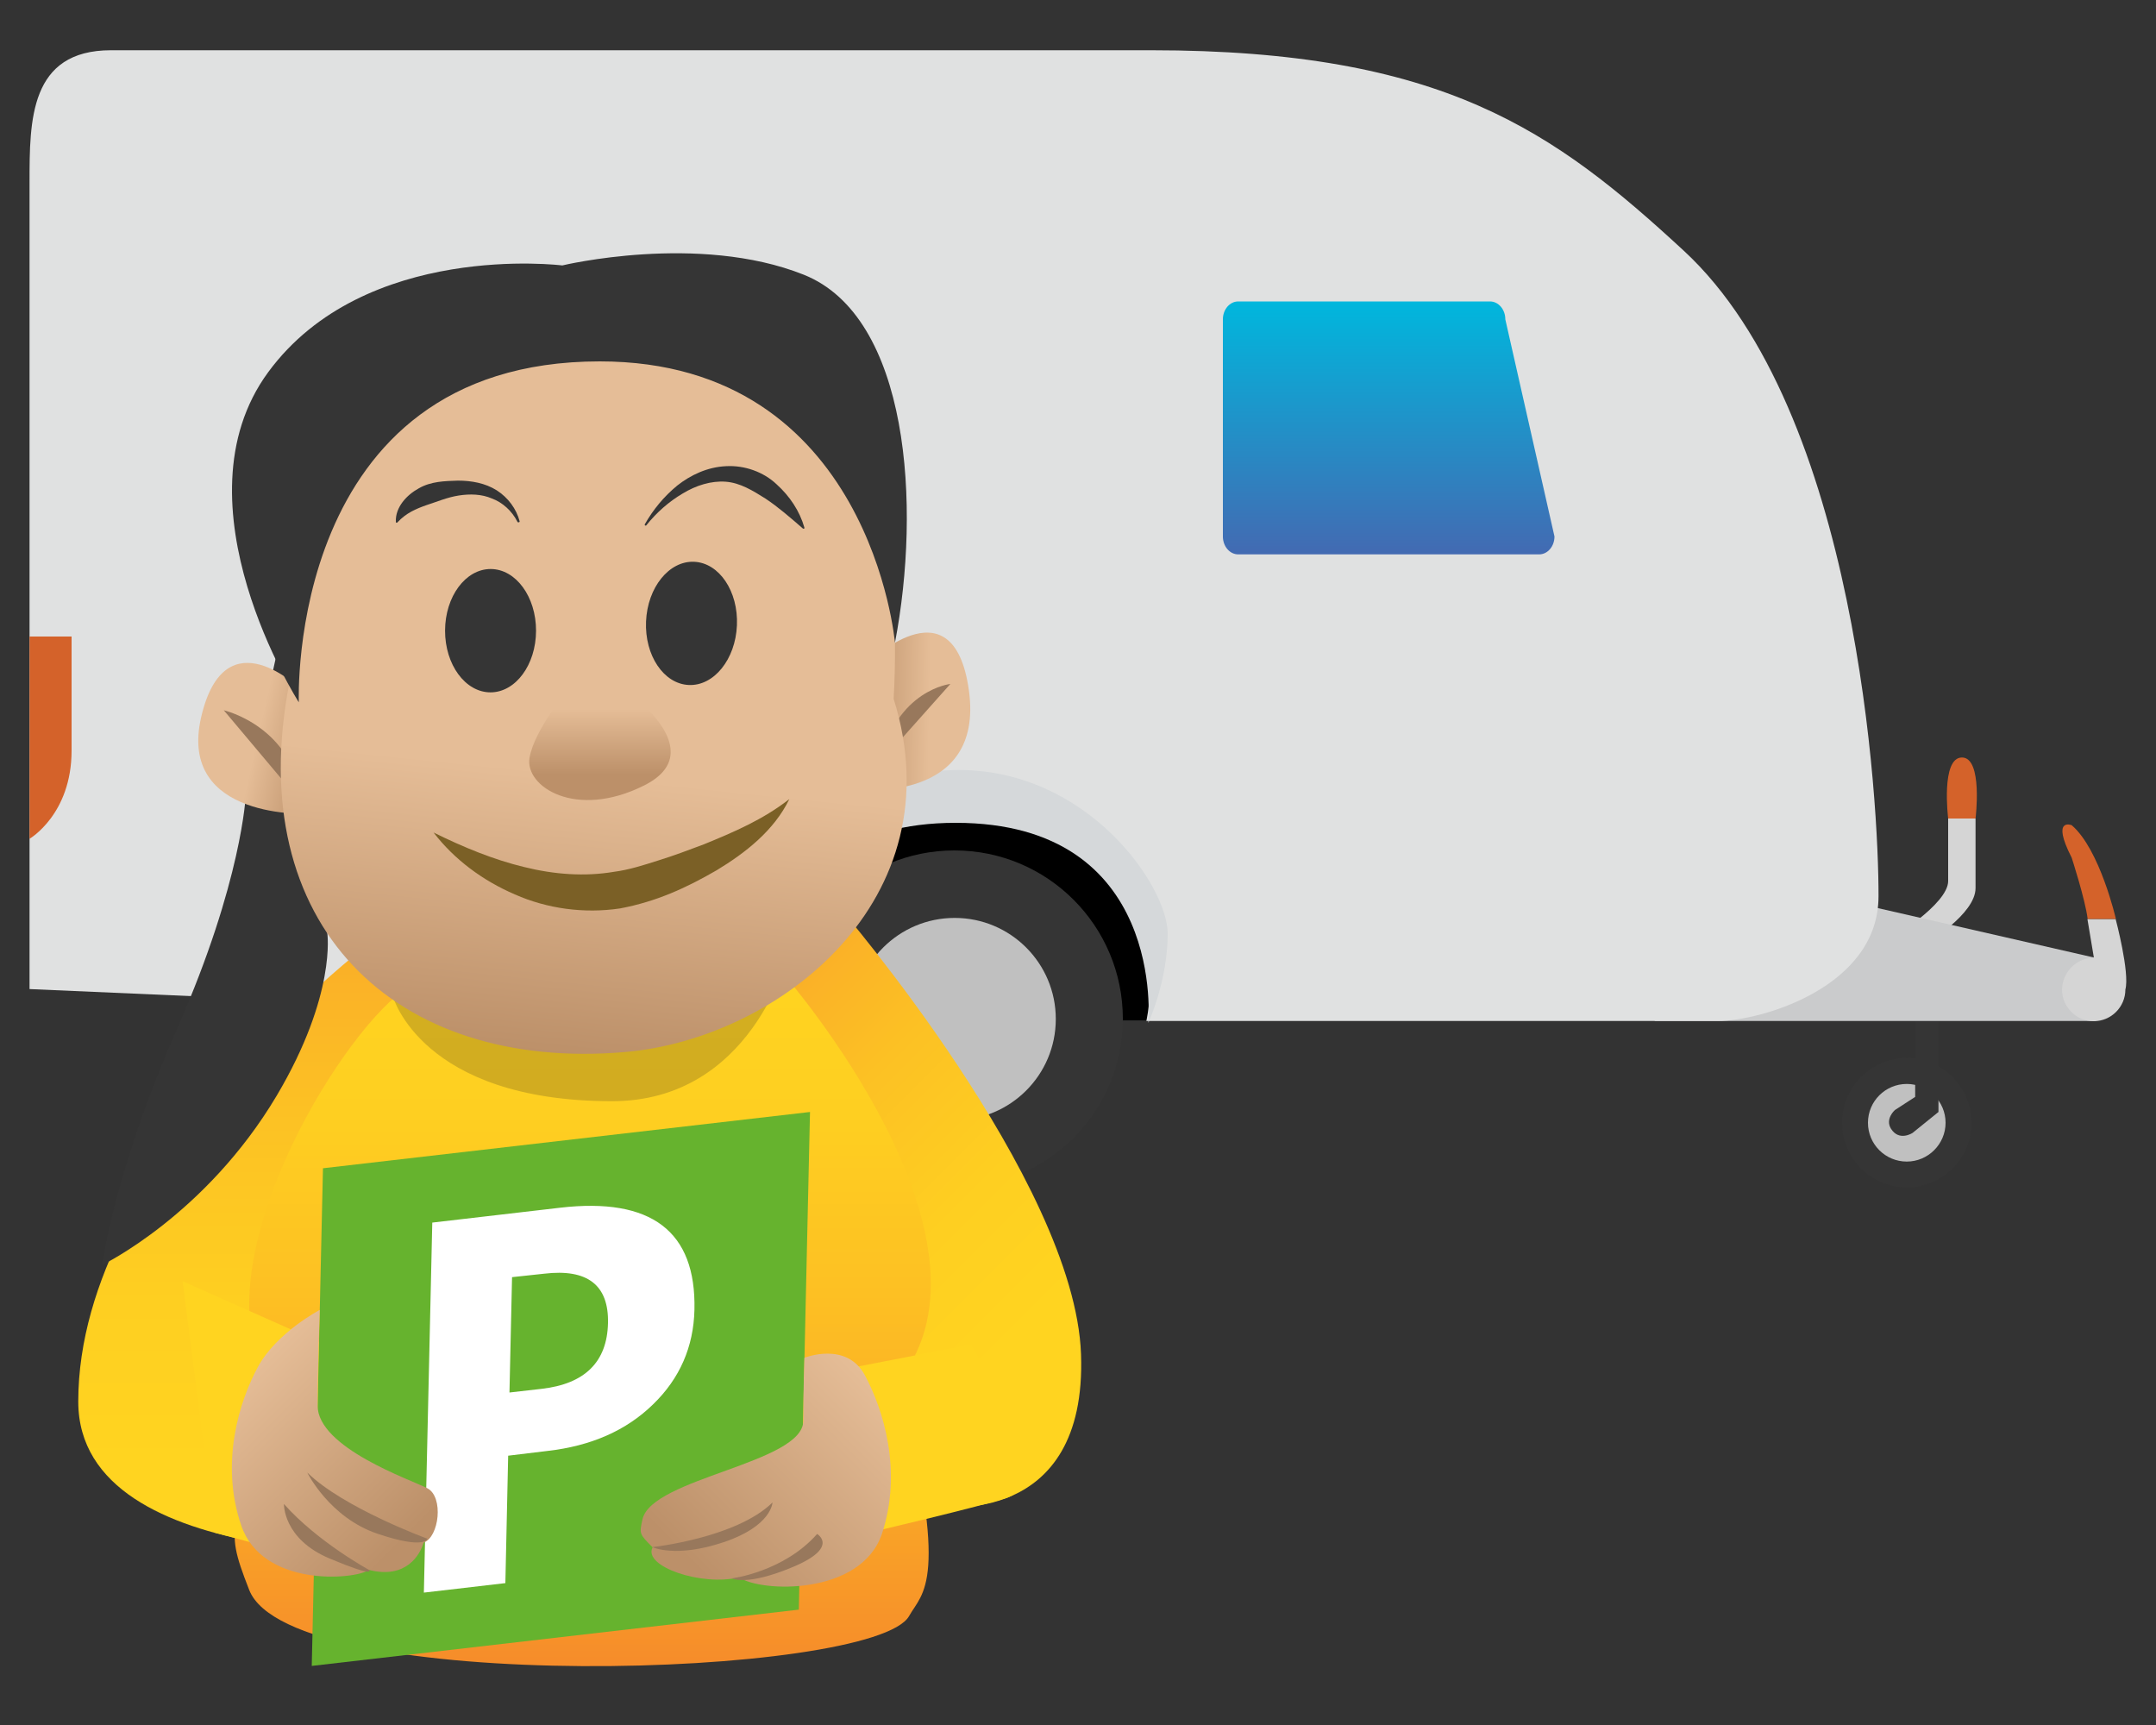 <?xml version="1.0" encoding="utf-8"?>
<!-- Generator: Adobe Illustrator 25.1.0, SVG Export Plug-In . SVG Version: 6.00 Build 0)  -->
<svg version="1.1" id="Layer_1" xmlns="http://www.w3.org/2000/svg" xmlns:xlink="http://www.w3.org/1999/xlink" x="0px" y="0px"
	 viewBox="0 0 100 80" style="enable-background:new 0 0 100 80;" xml:space="preserve">
<rect x="0" y="0" width="100" height="80" fill="#333333" stroke="none"/>
<style type="text/css">
	.st0{fill-rule:evenodd;clip-rule:evenodd;fill:#D5D5D5;}
	.st1{fill-rule:evenodd;clip-rule:evenodd;fill:#D4622A;}
	.st2{fill-rule:evenodd;clip-rule:evenodd;fill:#353535;}
	.st3{fill-rule:evenodd;clip-rule:evenodd;fill:#C0C0C0;}
	.st4{fill:#353535;}
	.st5{fill-rule:evenodd;clip-rule:evenodd;fill:#CACBCC;}
	.st6{fill-rule:evenodd;clip-rule:evenodd;fill:#E0E1E1;}
	.st7{fill-rule:evenodd;clip-rule:evenodd;}
	.st8{fill-rule:evenodd;clip-rule:evenodd;fill:url(#SVGID_1_);}
	.st9{fill-rule:evenodd;clip-rule:evenodd;fill:#D5D8DA;}
	.st10{fill:#D4622A;}
	.st11{fill:#D5D5D5;}
	.st12{fill:url(#SVGID_2_);}
	.st13{fill:url(#SVGID_3_);}
	.st14{fill:url(#SVGID_4_);}
	.st15{fill:url(#SVGID_5_);}
	.st16{fill:url(#SVGID_6_);}
	.st17{opacity:0.2;fill:#231F20;}
	.st18{fill:url(#SVGID_7_);}
	.st19{fill:#98785C;}
	.st20{fill:url(#SVGID_8_);}
	.st21{fill:url(#SVGID_9_);}
	.st22{fill:#7B6026;}
	.st23{fill:url(#SVGID_10_);}
	.st24{fill:#66B32E;}
	.st25{fill:#FFFFFF;}
	.st26{fill:url(#SVGID_11_);}
	.st27{fill:url(#SVGID_12_);}
</style>
<g>
	<g>
		<g>
			<path class="st0" d="M89.34,43.75c0,0,2.29-1.35,2.29-2.56c0-1.21,0-3.23,0-3.23h-1.27c0,0,0,1.82,0,2.9c0,1.08-2.7,2.7-2.7,2.7
				L89.34,43.75z"/>
			<path class="st1" d="M90.36,37.96h1.27c0,0,0.35-2.83-0.63-2.83C90.01,35.13,90.36,37.96,90.36,37.96z"/>
		</g>
		<g>
			<g>
				<path class="st2" d="M85.44,52.07c0-1.66,1.34-3,3-3c1.66,0,3,1.34,3,3c0,1.66-1.34,3-3,3C86.79,55.07,85.44,53.72,85.44,52.07z
					"/>
				<path class="st3" d="M86.64,52.07c0,1,0.81,1.8,1.8,1.8s1.8-0.81,1.8-1.8s-0.81-1.8-1.8-1.8S86.64,51.07,86.64,52.07z"/>
			</g>
			<path class="st4" d="M88.83,43.7v7.17l-0.94,0.61c0,0-0.47,0.41-0.18,0.87c0.38,0.6,1,0.19,1,0.19l1.2-0.97V43.7H88.83z"/>
		</g>
		<path class="st5" d="M84.76,41.58l12.42,2.84l0.02,2.93H76.73L84.76,41.58z"/>
		<g>
			<g>
				<path class="st6" d="M78.1,11.63c-6.01-5.55-11.16-9.3-24.72-9.3H5.15c-3.78,0-3.78,3.26-3.78,6.12c0,2.85,0,37.42,0,37.42
					l33.94,1.48h17.86c0,0,25.87,0,26.51,0c1.98,0,7.45-1.56,7.45-5.79C87.14,37.33,86.18,19.1,78.1,11.63z"/>
			</g>
		</g>
		<path class="st7" d="M35.39,47.35c0,0-1.56-9.64,9.22-9.64s8.56,9.64,8.56,9.64L35.39,47.35z"/>
		<path class="st2" d="M36.46,47.25c0-4.32,3.5-7.81,7.81-7.81c4.32,0,7.81,3.5,7.81,7.81c0,4.32-3.5,7.81-7.81,7.81
			C39.96,55.07,36.46,51.57,36.46,47.25z"/>
		<path class="st3" d="M39.59,47.26c0,2.59,2.1,4.69,4.69,4.69c2.59,0,4.69-2.1,4.69-4.69s-2.1-4.69-4.69-4.69
			C41.69,42.57,39.59,44.67,39.59,47.26z"/>
		
			<linearGradient id="SVGID_1_" gradientUnits="userSpaceOnUse" x1="1663.299" y1="13.987" x2="1663.299" y2="25.71" gradientTransform="matrix(-1 0 0 1 1727.708 0)">
			<stop  offset="0" style="stop-color:#00B7DD"/>
			<stop  offset="1" style="stop-color:#436AB2"/>
		</linearGradient>
		<path class="st8" d="M56.72,24.88c0,0.46,0.32,0.83,0.71,0.83h13.96c0.39,0,0.71-0.37,0.71-0.83l-2.28-10.07
			c0-0.46-0.32-0.83-0.71-0.83H57.43c-0.39,0-0.71,0.37-0.71,0.83V24.88z"/>
		<path class="st1" d="M1.37,38.9c0,0,1.95-1.13,1.95-4.09c0-2.96,0-5.29,0-5.29H1.37V38.9z"/>
		<path class="st9" d="M34.55,43.3c0-1.91,3.93-7.59,9.92-7.59c5.99,0,9.69,5.38,9.69,7.59s-0.9,4.14-0.9,4.14s0.86-9.28-8.93-9.28
			s-9.02,9.28-9.02,9.28S34.55,45.22,34.55,43.3z"/>
		<g>
			<path class="st10" d="M98.14,42.62c0,0-0.74-3.23-2.05-4.35c0,0-0.97-0.39,0,1.51c0,0,0.63,1.94,0.74,2.84H98.14z"/>
			<path class="st11" d="M97.12,44.42l-0.3-1.79h1.31c0,0,0.66,2.48,0.45,3.26c0,0.81-0.66,1.47-1.47,1.47s-1.47-0.66-1.47-1.47
				C95.66,45.07,96.32,44.42,97.12,44.42z"/>
		</g>
	</g>
</g>
<g>
	
		<linearGradient id="SVGID_2_" gradientUnits="userSpaceOnUse" x1="422.286" y1="72.056" x2="422.286" y2="43.398" gradientTransform="matrix(-1 0 0 1 435.302 0)">
		<stop  offset="0.145" style="stop-color:#FFD420"/>
		<stop  offset="0.407" style="stop-color:#FECF21"/>
		<stop  offset="0.718" style="stop-color:#FCC124"/>
		<stop  offset="1" style="stop-color:#FAAD28"/>
	</linearGradient>
	<path class="st12" d="M17.58,43.4c0,0-13.95,10.33-13.95,21.6c0,8.06,16.64,7.02,16.64,7.02S26.54,49.51,17.58,43.4z"/>
	<linearGradient id="SVGID_3_" gradientUnits="userSpaceOnUse" x1="33.061" y1="47.768" x2="51.042" y2="65.749">
		<stop  offset="0" style="stop-color:#FAAD28"/>
		<stop  offset="0.262" style="stop-color:#FCC124"/>
		<stop  offset="0.551" style="stop-color:#FECF21"/>
		<stop  offset="0.793" style="stop-color:#FFD420"/>
	</linearGradient>
	<path class="st13" d="M38.92,42.07c0,0,10.93,12.68,11.22,20.73c0.29,8.05-6.53,7.06-6.53,7.06S29.96,48.18,38.92,42.07z"/>
	<linearGradient id="SVGID_4_" gradientUnits="userSpaceOnUse" x1="27.028" y1="77.269" x2="27.028" y2="44.66">
		<stop  offset="0" style="stop-color:#F68C2A"/>
		<stop  offset="0.253" style="stop-color:#FAA926"/>
		<stop  offset="0.529" style="stop-color:#FDC023"/>
		<stop  offset="0.785" style="stop-color:#FECF21"/>
		<stop  offset="1" style="stop-color:#FFD420"/>
	</linearGradient>
	<path class="st14" d="M36.42,45.27c0,0,10.57,12.17,5.26,18.77c2.4,9.38,1.1,9.8,0.49,10.9c-1.6,2.89-28.68,3.72-30.61-1.2
		c-1.31-3.34-0.58-2.41,1.05-9.47c-3.47-4.95,2.5-15.33,5.78-18.09S36.42,45.27,36.42,45.27z"/>
	<linearGradient id="SVGID_5_" gradientUnits="userSpaceOnUse" x1="28.188" y1="68.053" x2="47.441" y2="68.053">
		<stop  offset="0" style="stop-color:#FAAD28"/>
		<stop  offset="0.171" style="stop-color:#FCC124"/>
		<stop  offset="0.361" style="stop-color:#FECF21"/>
		<stop  offset="0.52" style="stop-color:#FFD420"/>
	</linearGradient>
	<path class="st15" d="M46.71,69.46c-2.35,0.77-17.91,4.28-17.91,4.28l-0.61-8.12l16.84-3.26C45.02,62.36,49.06,68.69,46.71,69.46z"
		/>
	
		<linearGradient id="SVGID_6_" gradientUnits="userSpaceOnUse" x1="409.722" y1="67.282" x2="426.831" y2="67.282" gradientTransform="matrix(-1 0 0 1 435.302 0)">
		<stop  offset="0.17" style="stop-color:#FAAD28"/>
		<stop  offset="0.286" style="stop-color:#FCC124"/>
		<stop  offset="0.413" style="stop-color:#FECF21"/>
		<stop  offset="0.52" style="stop-color:#FFD420"/>
	</linearGradient>
	<polygon class="st16" points="9.97,71.08 24.97,75.14 25.58,67.03 8.47,59.42 	"/>
	<path id="ChinShadow_3_" class="st17" d="M18.22,46.2c0,0,1.31,4.87,10.17,4.87c6.46,0,8.12-6.71,8.12-6.71S20.21,39.09,18.22,46.2
		z"/>
	<g id="Head_4_">
		<path class="st4" d="M15.18,43.27c0,0,0.44,2.85-2.35,7.55c-3.29,5.53-8.08,7.84-8.08,7.84s0.5-4.22,3.49-11.01
			s3.16-10.78,3.16-10.78l2.28-10.42C13.69,26.45,17.06,30.54,15.18,43.27z"/>
		
			<linearGradient id="SVGID_7_" gradientUnits="userSpaceOnUse" x1="79.505" y1="71.905" x2="84.544" y2="70.834" gradientTransform="matrix(0.975 0.224 -0.224 0.975 -21.512 -54.931)">
			<stop  offset="0" style="stop-color:#BC9069"/>
			<stop  offset="0.623" style="stop-color:#E5BD97"/>
		</linearGradient>
		<path class="st18" d="M40.13,30.86c0,0,4.08-4.1,4.81,1.16c0.73,5.26-5.15,4.6-5.15,4.6L40.13,30.86z"/>
		<path class="st19" d="M40.8,35.4l3.28-3.68C44.08,31.72,41.58,31.98,40.8,35.4z"/>
		
			<linearGradient id="SVGID_8_" gradientUnits="userSpaceOnUse" x1="49.817" y1="79.308" x2="55.726" y2="79.308" gradientTransform="matrix(0.975 0.224 -0.224 0.975 -21.512 -54.931)">
			<stop  offset="0.461" style="stop-color:#E5BD97"/>
			<stop  offset="1" style="stop-color:#BC9069"/>
		</linearGradient>
		<path class="st20" d="M13.98,32c0,0-3.54-3.54-4.65,1.26s5.03,4.48,5.03,4.48L13.98,32z"/>
		<path class="st19" d="M13.98,37.22l-3.6-4.28C10.38,32.94,13.65,33.69,13.98,37.22z"/>
		
			<linearGradient id="SVGID_9_" gradientUnits="userSpaceOnUse" x1="69.255" y1="90.55" x2="65.105" y2="56.754" gradientTransform="matrix(0.975 0.224 -0.224 0.975 -21.512 -54.931)">
			<stop  offset="0" style="stop-color:#BC9069"/>
			<stop  offset="0.383" style="stop-color:#E5BD97"/>
		</linearGradient>
		<path class="st21" d="M13.42,31.67c-2.18,11.2,4.85,18.04,15.57,17.12c7.12-0.61,15.38-7.06,12.46-16.38
			c0.79-14.18-5.86-17.3-13.6-17.5S10.31,21.7,13.42,31.67z"/>
		<g>
			<path class="st22" d="M20.11,38.61c1.4,0.69,2.79,1.26,4.2,1.6c1.41,0.35,2.82,0.45,4.18,0.22c0.68-0.09,1.34-0.3,2.06-0.53
				c0.71-0.22,1.4-0.48,2.09-0.74c1.37-0.56,2.74-1.14,3.97-2.1c-0.7,1.45-2.03,2.49-3.37,3.3c-1.4,0.81-2.78,1.45-4.48,1.77
				c-1.67,0.25-3.39,0.01-4.88-0.65C22.39,40.84,21.07,39.86,20.11,38.61z"/>
		</g>
		
			<ellipse transform="matrix(0.043 -0.999 0.999 0.043 1.823 59.696)" class="st4" cx="32.06" cy="28.9" rx="2.86" ry="2.11"/>
		
			<ellipse transform="matrix(2.330052e-03 -1 1 2.330052e-03 -6.55 51.941)" class="st4" cx="22.76" cy="29.25" rx="2.86" ry="2.11"/>
		<g>
			<path class="st4" d="M29.91,24.31c0.38-0.67,0.88-1.28,1.5-1.79c0.62-0.49,1.4-0.86,2.26-0.9c0.87-0.05,1.75,0.27,2.35,0.84
				c0.61,0.55,1.07,1.24,1.29,2.01c0.01,0.02-0.01,0.05-0.03,0.05c-0.01,0-0.03,0-0.04-0.01c-0.59-0.51-1.15-1-1.74-1.39
				c-0.59-0.37-1.17-0.73-1.84-0.78c-0.67-0.05-1.38,0.17-2,0.55c-0.63,0.37-1.21,0.88-1.68,1.47c-0.01,0.02-0.04,0.02-0.06,0.01
				C29.9,24.36,29.9,24.33,29.91,24.31z"/>
		</g>
		<g>
			<path class="st4" d="M24,24.2c-0.25-0.5-0.69-0.9-1.18-1.08c-0.48-0.21-1.03-0.22-1.54-0.14c-0.53,0.08-1.04,0.3-1.51,0.45
				c-0.48,0.17-0.93,0.36-1.33,0.79l-0.01,0.01c-0.02,0.02-0.04,0.02-0.06,0c-0.01-0.01-0.01-0.02-0.01-0.03
				c-0.03-0.68,0.51-1.25,1.06-1.55c0.57-0.33,1.21-0.34,1.82-0.36c0.62,0,1.26,0.11,1.8,0.45c0.53,0.34,0.91,0.86,1.06,1.43
				c0.01,0.02-0.01,0.05-0.03,0.05C24.03,24.23,24.01,24.22,24,24.2L24,24.2z"/>
		</g>
		<path class="st4" d="M41.51,29.81c0,0-1.12-13.05-13.69-13.05c-14.58,0-13.96,15.81-13.96,15.81s-5.9-9.21-1.42-15.31
			s13.64-4.95,13.64-4.95s6.31-1.52,11.2,0.43S42.73,23.46,41.51,29.81z"/>
		
			<linearGradient id="SVGID_10_" gradientUnits="userSpaceOnUse" x1="68.701" y1="78.64" x2="67.535" y2="73.589" gradientTransform="matrix(0.975 0.224 -0.224 0.975 -21.512 -54.931)">
			<stop  offset="0.232" style="stop-color:#BC9069"/>
			<stop  offset="0.818" style="stop-color:#E5BD97"/>
		</linearGradient>
		<path class="st23" d="M29.1,32.08c0,0,3.95,2.76,0.77,4.35s-5.53,0.04-5.31-1.28c0.22-1.32,1.83-3.22,1.83-3.22L29.1,32.08z"/>
	</g>
</g>
<g id="PPlate_3_">
	<polygon class="st24" points="37.05,74.65 14.46,77.26 14.98,54.18 37.57,51.57 	"/>
	<g>
		<path class="st25" d="M23.57,67.51l-0.13,5.91l-3.78,0.44l0.39-17.16l5.93-0.69c4.23-0.49,6.31,1.09,6.23,4.73
			c-0.04,1.72-0.68,3.19-1.92,4.39c-1.24,1.21-2.87,1.93-4.9,2.16L23.57,67.51z M23.75,59.23l-0.12,5.35l1.49-0.17
			c2.01-0.23,3.04-1.25,3.08-3.05c0.04-1.76-0.95-2.53-2.96-2.29L23.75,59.23z"/>
	</g>
</g>
<g>
	
		<linearGradient id="SVGID_11_" gradientUnits="userSpaceOnUse" x1="18.233" y1="72.246" x2="26.461" y2="64.018" gradientTransform="matrix(-1 0 0 1 37.519 0)">
		<stop  offset="0.084" style="stop-color:#BC9069"/>
		<stop  offset="1" style="stop-color:#E5BD97"/>
	</linearGradient>
	<path class="st26" d="M11.97,63.38c0.86-1.58,2.86-2.63,2.86-2.63s-0.1,2.85-0.1,4.43c0,1.97,4.32,3.44,5.09,3.84
		c0.77,0.4,0.55,2.27-0.17,2.52c-0.17,0.57-0.81,1.7-2.53,1.27c-0.73,0.47-4.95,0.79-5.93-2.06C10.19,67.83,11.11,64.96,11.97,63.38
		z"/>
	<path class="st19" d="M14.25,68.29c0,0,1.03,2.09,3.26,2.84s2.31,0.23,2.31,0.23S15.92,69.93,14.25,68.29z"/>
	<path class="st19" d="M13.17,69.75c0,0-0.05,1.62,2.12,2.53c2.17,0.91,1.83,0.53,1.83,0.53S14.73,71.51,13.17,69.75z"/>
</g>
<g>
	
		<linearGradient id="SVGID_12_" gradientUnits="userSpaceOnUse" x1="24.352" y1="74.1" x2="33.565" y2="64.888" gradientTransform="matrix(1 0 0 1 7.782 0)">
		<stop  offset="0.084" style="stop-color:#BC9069"/>
		<stop  offset="1" style="stop-color:#E5BD97"/>
	</linearGradient>
	<path class="st27" d="M40.11,63.77c-0.86-1.58-2.8-0.8-2.8-0.8s-0.05,1.34-0.05,2.92c0,1.97-7.03,2.65-7.46,4.57
		c-0.15,0.68-0.15,0.68,0.47,1.3c-0.47,0.89,2.3,1.82,4.01,1.39c1.01,0.71,5.64,0.85,6.62-2C41.88,68.22,40.96,65.35,40.11,63.77z"
		/>
	<path class="st19" d="M35.83,69.68c0,0-0.03,1.09-2.26,1.84s-3.31,0.23-3.31,0.23S34.15,71.33,35.83,69.68z"/>
	<path class="st19" d="M37.9,71.14c0,0,1.05,0.62-1.12,1.53c-2.17,0.91-2.83,0.53-2.83,0.53S36.35,72.9,37.9,71.14z"/>
</g>
</svg>
